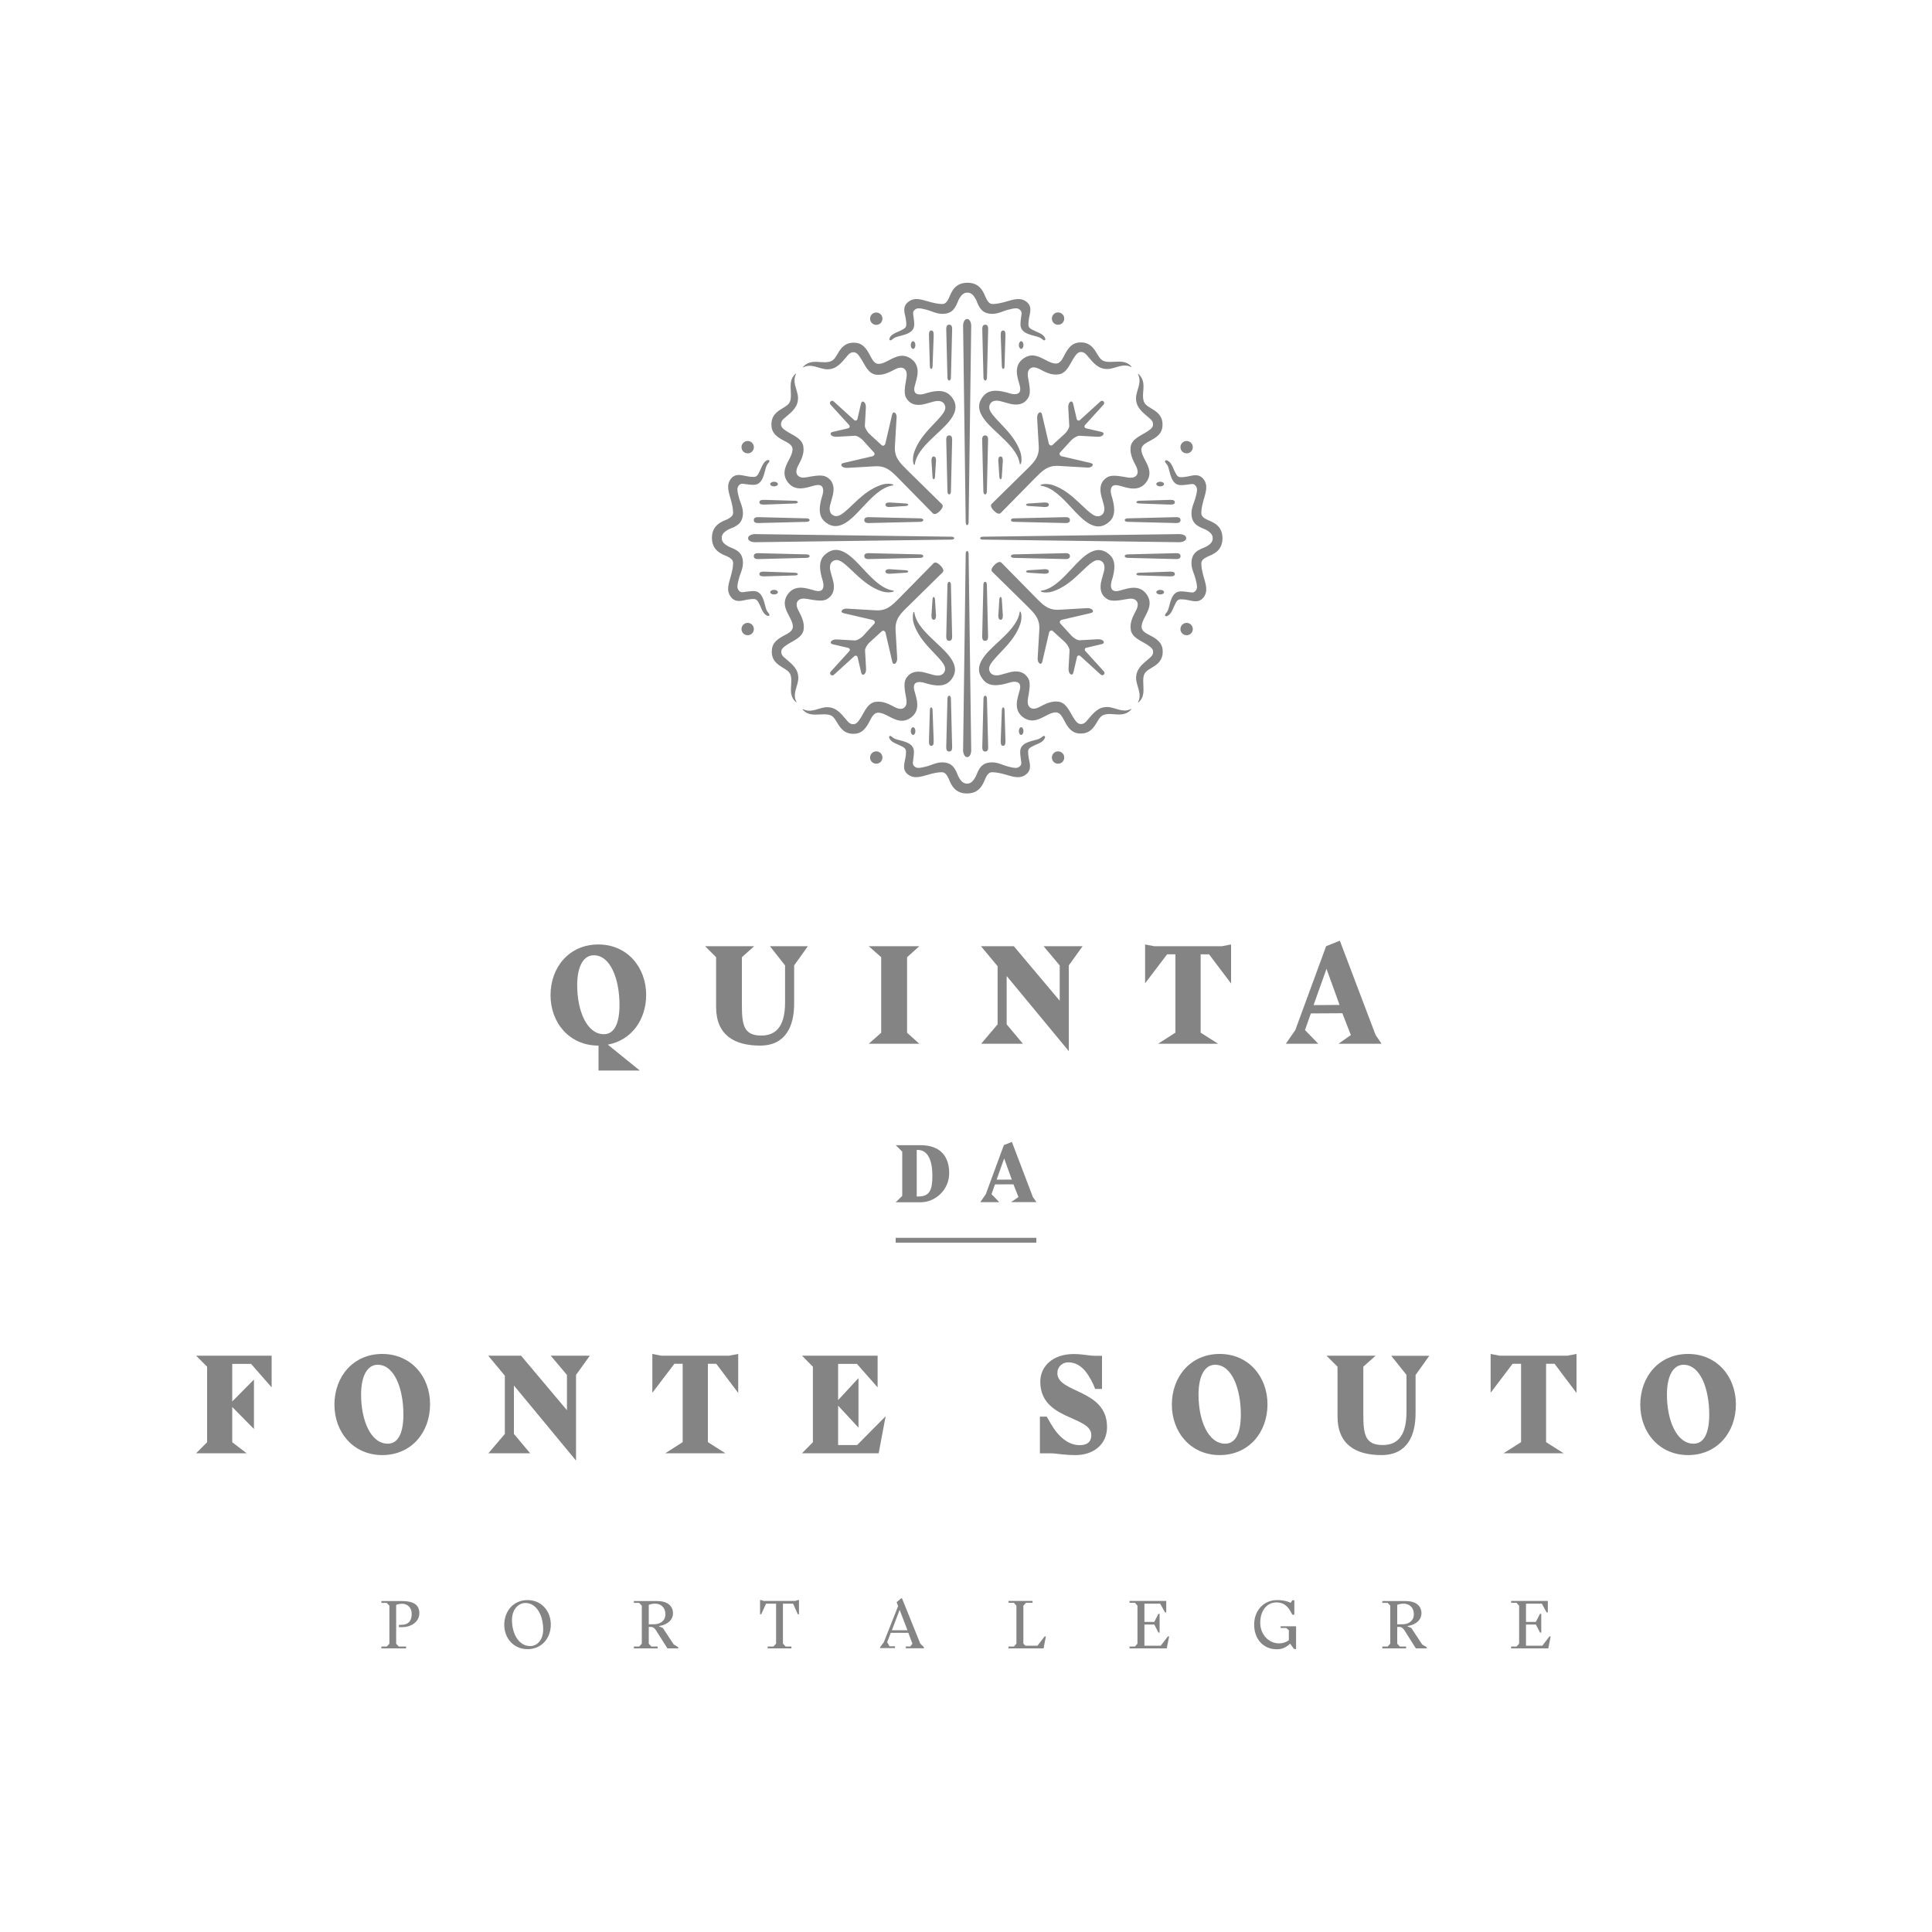 <?xml version="1.0" encoding="utf-8"?>
<!-- Generator: Adobe Illustrator 27.7.0, SVG Export Plug-In . SVG Version: 6.00 Build 0)  -->
<svg version="1.1" id="Camada_1" xmlns="http://www.w3.org/2000/svg" xmlns:xlink="http://www.w3.org/1999/xlink" x="0px" y="0px"
	 viewBox="0 0 200 200" style="enable-background:new 0 0 200 200;" xml:space="preserve">
<style type="text/css">
	.st0{fill:#848484;}
</style>
<g>
	<path class="st0" d="M93.75,32.91c0.03,0.2,0.07,0.42,0.07,0.68c0,0.32-0.17,0.43-0.67,0.67c-0.37,0.17-0.97,0.35-1.08,0.82
		c-0.02,0.09,0.02,0.15,0.12,0.15c0.12,0,0.22-0.18,0.51-0.31c0.57-0.23,1.94-0.29,1.94-1.32c0-0.32-0.04-0.58-0.07-0.8
		c-0.07-0.45-0.08-0.56,0.15-0.75c0.24-0.2,0.52-0.16,1.22,0.02c0.47,0.12,0.99,0.42,1.61,0.42c1.14,0,1.39-0.74,1.67-1.42
		c0.27-0.52,0.53-0.78,0.92-0.78c0.39,0,0.66,0.26,0.92,0.78c0.27,0.67,0.53,1.42,1.67,1.42c0.62,0,1.14-0.31,1.61-0.42
		c0.71-0.18,0.97-0.22,1.22-0.02c0.22,0.19,0.22,0.3,0.15,0.75c-0.03,0.22-0.07,0.48-0.07,0.8c0,1.03,1.38,1.09,1.94,1.32
		c0.28,0.12,0.4,0.31,0.51,0.31c0.09,0,0.14-0.06,0.12-0.15c-0.11-0.47-0.72-0.64-1.08-0.82c-0.5-0.23-0.67-0.34-0.67-0.67
		c0-0.26,0.03-0.49,0.07-0.68c0.07-0.47,0.36-1.14-0.23-1.64c-0.7-0.58-1.52-0.21-2.25-0.02c-0.42,0.11-0.84,0.22-1.3,0.22
		c-0.36,0-0.54-0.32-0.71-0.68c-0.23-0.53-0.57-1.52-1.89-1.52c-1.32,0-1.66,0.98-1.89,1.52c-0.17,0.36-0.35,0.68-0.71,0.68
		c-0.46,0-0.89-0.11-1.3-0.22c-0.72-0.18-1.54-0.57-2.25,0.02C93.38,31.77,93.66,32.43,93.75,32.91"/>
	<path class="st0" d="M106.5,78.5c-0.03-0.2-0.07-0.42-0.07-0.68c0-0.32,0.17-0.43,0.67-0.67c0.37-0.17,0.97-0.35,1.08-0.82
		c0.02-0.09-0.02-0.15-0.12-0.15c-0.12,0-0.22,0.18-0.51,0.31c-0.57,0.23-1.94,0.29-1.94,1.32c0,0.32,0.04,0.58,0.07,0.8
		c0.07,0.45,0.08,0.56-0.15,0.75c-0.24,0.2-0.52,0.16-1.22-0.02c-0.47-0.12-0.99-0.42-1.61-0.42c-1.14,0-1.39,0.74-1.67,1.42
		c-0.27,0.52-0.53,0.78-0.92,0.78s-0.66-0.26-0.92-0.78c-0.27-0.67-0.53-1.42-1.67-1.42c-0.62,0-1.14,0.31-1.61,0.42
		c-0.71,0.18-0.97,0.22-1.22,0.02c-0.22-0.19-0.22-0.3-0.15-0.75c0.03-0.22,0.07-0.48,0.07-0.8c0-1.03-1.37-1.09-1.94-1.32
		c-0.29-0.12-0.4-0.31-0.51-0.31c-0.09,0-0.14,0.07-0.12,0.15c0.11,0.47,0.72,0.64,1.08,0.82c0.5,0.23,0.67,0.34,0.67,0.67
		c0,0.27-0.03,0.49-0.07,0.68c-0.07,0.47-0.36,1.14,0.23,1.64c0.7,0.58,1.52,0.21,2.25,0.02c0.42-0.11,0.84-0.22,1.3-0.22
		c0.36,0,0.54,0.32,0.71,0.68c0.23,0.53,0.57,1.52,1.89,1.52s1.66-0.98,1.89-1.52c0.17-0.36,0.35-0.68,0.71-0.68
		c0.46,0,0.89,0.11,1.3,0.22c0.72,0.18,1.54,0.57,2.25-0.02C106.85,79.64,106.57,78.97,106.5,78.5"/>
	<path class="st0" d="M77.33,62.08c0.2-0.03,0.42-0.07,0.68-0.07c0.32,0,0.43,0.17,0.67,0.67c0.17,0.37,0.35,0.97,0.82,1.08
		c0.09,0.02,0.15-0.02,0.15-0.12c0-0.12-0.18-0.22-0.31-0.51c-0.23-0.57-0.29-1.94-1.32-1.94c-0.32,0-0.58,0.04-0.8,0.07
		c-0.45,0.07-0.57,0.08-0.75-0.15c-0.2-0.24-0.16-0.52,0.02-1.22c0.12-0.47,0.42-0.99,0.42-1.61c0-1.14-0.74-1.39-1.42-1.67
		c-0.52-0.27-0.78-0.53-0.78-0.92s0.26-0.66,0.78-0.92c0.67-0.27,1.42-0.53,1.42-1.67c0-0.62-0.31-1.14-0.42-1.61
		c-0.18-0.71-0.22-0.97-0.02-1.22c0.19-0.22,0.3-0.22,0.75-0.15c0.22,0.03,0.48,0.07,0.8,0.07c1.03,0,1.09-1.38,1.32-1.94
		c0.12-0.29,0.31-0.4,0.31-0.51c0-0.09-0.06-0.14-0.15-0.12c-0.47,0.11-0.64,0.72-0.82,1.08c-0.23,0.5-0.34,0.67-0.67,0.67
		c-0.27,0-0.49-0.03-0.68-0.07c-0.47-0.07-1.14-0.36-1.64,0.23c-0.58,0.7-0.21,1.52-0.02,2.25c0.11,0.42,0.22,0.84,0.22,1.3
		c0,0.36-0.32,0.53-0.67,0.71c-0.53,0.22-1.52,0.57-1.52,1.89c0,1.32,0.98,1.66,1.52,1.89c0.36,0.17,0.67,0.35,0.67,0.71
		c0,0.46-0.11,0.89-0.22,1.3c-0.18,0.72-0.57,1.54,0.02,2.25C76.19,62.44,76.84,62.16,77.33,62.08"/>
	<path class="st0" d="M122.92,49.33c-0.2,0.03-0.42,0.07-0.68,0.07c-0.32,0-0.43-0.17-0.67-0.67c-0.17-0.37-0.35-0.97-0.82-1.08
		c-0.09-0.02-0.15,0.02-0.15,0.12c0,0.12,0.18,0.22,0.31,0.51c0.23,0.57,0.29,1.94,1.32,1.94c0.32,0,0.58-0.04,0.8-0.07
		c0.45-0.07,0.56-0.08,0.75,0.15c0.2,0.24,0.16,0.52-0.02,1.22c-0.12,0.47-0.42,0.99-0.42,1.61c0,1.14,0.74,1.39,1.42,1.67
		c0.52,0.27,0.78,0.53,0.78,0.92s-0.26,0.66-0.78,0.92c-0.67,0.27-1.42,0.53-1.42,1.67c0,0.62,0.31,1.14,0.42,1.61
		c0.18,0.71,0.22,0.97,0.02,1.22c-0.19,0.22-0.3,0.22-0.75,0.15c-0.22-0.03-0.47-0.07-0.8-0.07c-1.03,0-1.09,1.38-1.32,1.94
		c-0.12,0.28-0.31,0.4-0.31,0.51c0,0.1,0.06,0.14,0.15,0.12c0.47-0.11,0.64-0.72,0.82-1.08c0.23-0.5,0.34-0.67,0.67-0.67
		c0.27,0,0.49,0.03,0.68,0.07c0.47,0.07,1.14,0.36,1.64-0.23c0.58-0.7,0.21-1.52,0.02-2.25c-0.11-0.42-0.22-0.84-0.22-1.31
		c0-0.36,0.32-0.53,0.67-0.71c0.54-0.23,1.52-0.57,1.52-1.89c0-1.32-0.98-1.66-1.52-1.89c-0.36-0.17-0.67-0.35-0.67-0.71
		c0-0.46,0.11-0.89,0.22-1.3c0.18-0.72,0.57-1.54-0.02-2.25C124.06,48.97,123.39,49.25,122.92,49.33"/>
	<path class="st0" d="M90.71,33.63c0.36,0,0.64-0.29,0.64-0.64c0-0.36-0.29-0.64-0.64-0.64c-0.36,0-0.64,0.29-0.64,0.64
		C90.07,33.34,90.35,33.63,90.71,33.63"/>
	<path class="st0" d="M109.53,77.78c-0.36,0-0.64,0.29-0.64,0.64c0,0.36,0.29,0.64,0.64,0.64c0.36,0,0.64-0.29,0.64-0.64
		C110.18,78.07,109.88,77.78,109.53,77.78"/>
	<path class="st0" d="M109.53,32.34c-0.36,0-0.64,0.29-0.64,0.64c0,0.36,0.29,0.64,0.64,0.64c0.36,0,0.64-0.29,0.64-0.64
		C110.18,32.63,109.88,32.34,109.53,32.34"/>
	<path class="st0" d="M90.71,77.78c-0.36,0-0.64,0.29-0.64,0.64c0,0.36,0.29,0.64,0.64,0.64c0.36,0,0.64-0.29,0.64-0.64
		C91.35,78.07,91.07,77.78,90.71,77.78"/>
	<path class="st0" d="M122.84,45.65c-0.36,0-0.64,0.29-0.64,0.64c0,0.36,0.29,0.64,0.64,0.64c0.36,0,0.64-0.29,0.64-0.64
		C123.48,45.94,123.19,45.65,122.84,45.65"/>
	<path class="st0" d="M77.4,45.65c-0.36,0-0.64,0.29-0.64,0.64c0,0.36,0.29,0.64,0.64,0.64c0.36,0,0.64-0.29,0.64-0.64
		C78.04,45.94,77.76,45.65,77.4,45.65"/>
	<path class="st0" d="M77.4,65.76c0.36,0,0.64-0.29,0.64-0.64c0-0.36-0.29-0.64-0.64-0.64c-0.36,0-0.64,0.29-0.64,0.64
		C76.76,65.47,77.04,65.76,77.4,65.76"/>
	<path class="st0" d="M122.84,65.76c0.36,0,0.64-0.29,0.64-0.64c0-0.36-0.29-0.64-0.64-0.64c-0.36,0-0.64,0.29-0.64,0.64
		C122.19,65.47,122.48,65.76,122.84,65.76"/>
	<path class="st0" d="M82.31,52.12c0.11,0,0.28-0.04,0.28-0.14c0-0.11-0.17-0.14-0.28-0.14l-3.02-0.09c-0.22,0-0.68-0.06-0.68,0.24
		s0.46,0.24,0.68,0.24L82.31,52.12z"/>
	<path class="st0" d="M93.74,52.38c0.11-0.01,0.28-0.03,0.28-0.13s-0.17-0.12-0.28-0.13l-1.4-0.09c-0.22-0.02-0.68-0.06-0.68,0.22
		c0,0.28,0.46,0.25,0.68,0.22L93.74,52.38z"/>
	<path class="st0" d="M83.53,53.66c0.11,0.01,0.28,0.05,0.28,0.18c0,0.13-0.17,0.17-0.28,0.18l-4.82,0.12
		c-0.22,0-0.68,0.07-0.68-0.3s0.45-0.3,0.68-0.3L83.53,53.66z"/>
	<path class="st0" d="M95.3,54.02c0.11-0.01,0.28-0.05,0.28-0.18s-0.17-0.17-0.28-0.18l-5.15-0.12c-0.22,0-0.68-0.07-0.68,0.3
		s0.45,0.3,0.68,0.3L95.3,54.02z"/>
	<path class="st0" d="M79.73,50.11c0-0.13,0.18-0.24,0.4-0.24c0.22,0,0.4,0.11,0.4,0.24c0,0.13-0.18,0.24-0.4,0.24
		C79.92,50.35,79.73,50.25,79.73,50.11"/>
	<path class="st0" d="M96.54,37.91c-0.01,0.11-0.04,0.28-0.14,0.28c-0.11,0-0.14-0.17-0.14-0.28l-0.09-3.02
		c0-0.22-0.06-0.68,0.24-0.68c0.3,0,0.24,0.45,0.24,0.68L96.54,37.91z"/>
	<path class="st0" d="M96.79,49.33c-0.01,0.11-0.03,0.28-0.13,0.28c-0.1,0-0.12-0.17-0.13-0.28l-0.09-1.4
		c-0.02-0.22-0.06-0.68,0.22-0.68c0.27,0,0.25,0.46,0.22,0.68L96.79,49.33z"/>
	<path class="st0" d="M98.08,39.11c0.01,0.11,0.05,0.28,0.18,0.28s0.17-0.17,0.18-0.28l0.12-4.82c0-0.22,0.07-0.68-0.3-0.68
		s-0.3,0.45-0.3,0.68L98.08,39.11z"/>
	<path class="st0" d="M98.44,50.9c-0.01,0.11-0.05,0.28-0.18,0.28c-0.13,0-0.17-0.17-0.18-0.28l-0.12-5.15
		c0-0.22-0.07-0.68,0.3-0.68s0.3,0.45,0.3,0.68L98.44,50.9z"/>
	<path class="st0" d="M94.52,35.32c-0.13,0-0.24,0.18-0.24,0.4c0,0.22,0.11,0.4,0.24,0.4s0.24-0.18,0.24-0.4
		C94.76,35.5,94.65,35.32,94.52,35.32"/>
	<path class="st0" d="M98.5,55.86c0.11-0.01,0.28-0.04,0.28-0.15c0-0.11-0.17-0.15-0.28-0.15l-20.38-0.27
		c-0.22,0-0.68,0.12-0.68,0.42c0,0.31,0.45,0.42,0.68,0.42L98.5,55.86z"/>
	<path class="st0" d="M99.97,54.08c0.01,0.11,0.04,0.28,0.15,0.28c0.11,0,0.15-0.17,0.15-0.28l0.27-20.38
		c0-0.22-0.12-0.68-0.42-0.68c-0.31,0-0.42,0.45-0.42,0.68L99.97,54.08z"/>
	<path class="st0" d="M92.56,42.7c-0.07-0.02-0.16,0.02-0.21,0.22l-0.7,3.01c-0.05,0.17-0.23,0.29-0.39,0.15L90,44.92
		c-0.18-0.16-0.47-0.6-0.47-0.84l0.1-1.77c0.06-0.69-0.29-0.74-0.29-0.74c-0.07-0.02-0.16,0.02-0.21,0.22l-0.37,1.58
		c-0.03,0.16-0.22,0.22-0.34,0.11l-2.11-1.92c-0.07-0.06-0.21-0.12-0.33,0c-0.12,0.12-0.06,0.27,0,0.33l1.92,2.11
		c0.11,0.12,0.05,0.31-0.11,0.34l-1.59,0.37c-0.19,0.05-0.22,0.13-0.22,0.21c0,0,0.05,0.35,0.74,0.29l1.77-0.1
		c0.24-0.02,0.67,0.28,0.84,0.47l1.14,1.26c0.15,0.16,0.02,0.34-0.15,0.39l-3.01,0.7c-0.19,0.05-0.22,0.13-0.22,0.21
		c0,0,0.05,0.35,0.74,0.29l2.76-0.16c1.15-0.07,1.71,0.52,2.47,1.3l3.51,3.57c0.13,0.13,0.37,0.11,0.71-0.23l0,0l0,0
		c0.34-0.34,0.37-0.58,0.23-0.71l-3.57-3.51c-0.77-0.77-1.37-1.32-1.3-2.47l0.16-2.76C92.91,42.75,92.56,42.7,92.56,42.7"/>
	<path class="st0" d="M91.24,50.19c-1.06,0.35-1.9,1.03-2.73,1.82c-1.14,1.08-1.71,1.69-2.32,1.3c-0.21-0.13-0.4-0.43-0.25-1.05
		c0.06-0.22,0.23-0.83,0.23-0.83c0.28-0.96,0.02-1.49-0.23-1.76c-0.52-0.53-0.94-0.54-2.41-0.27c-0.36,0.07-0.75,0.07-0.97-0.21
		c-0.19-0.23-0.14-0.59,0.06-0.98c0.28-0.54,0.67-1.2,0.54-2.01c-0.12-0.77-1.01-1.12-1.52-1.43c-0.39-0.24-0.77-0.47-0.79-0.8
		c-0.02-0.39,0.22-0.57,0.48-0.79c0.69-0.58,1.3-1.07,1.28-2.02c-0.02-0.77-0.64-1.57-0.21-2.43c0.02-0.03,0-0.08-0.05-0.03
		c-0.17,0.15-0.35,0.38-0.42,0.64c-0.12,0.41-0.08,0.77-0.07,1.13c0.02,0.33,0.03,0.64-0.03,0.93c-0.09,0.42-0.37,0.59-0.81,0.86
		c-0.54,0.32-1.27,0.76-1.15,1.92c0.1,0.92,1.02,1.29,1.57,1.59c0.62,0.34,0.79,0.67,0.38,1.53c-0.32,0.69-0.97,1.53-0.35,2.5
		c0.79,1.22,2.11,0.64,2.81,0.47c0,0,0.59-0.2,0.82,0.1c0.24,0.32,0.03,0.93,0.03,0.93c-0.55,1.75-0.17,2.38,0.37,2.8
		c1.37,1.04,2.66-0.37,3.79-1.59c0.92-0.98,1.95-2.1,3.15-2.26c0.03,0,0.06-0.05,0-0.09C92.34,50.08,91.77,50.01,91.24,50.19"/>
	<path class="st0" d="M95.74,40.75c0,0-0.62,0.21-0.93-0.03c-0.31-0.23-0.1-0.82-0.1-0.82c0.17-0.7,0.74-2.02-0.47-2.81
		c-0.97-0.62-1.81,0.02-2.5,0.35c-0.87,0.42-1.19,0.24-1.53-0.38c-0.31-0.55-0.67-1.47-1.59-1.57c-1.16-0.13-1.6,0.61-1.92,1.15
		c-0.26,0.44-0.44,0.72-0.86,0.81c-0.29,0.07-0.6,0.05-0.93,0.03c-0.37-0.02-0.72-0.07-1.13,0.07c-0.26,0.08-0.49,0.26-0.64,0.42
		c-0.04,0.05,0.01,0.07,0.03,0.05c0.86-0.43,1.67,0.19,2.43,0.21c0.95,0.02,1.43-0.59,2.02-1.28c0.22-0.26,0.4-0.51,0.79-0.48
		c0.33,0.02,0.56,0.4,0.8,0.79c0.32,0.51,0.66,1.39,1.43,1.52c0.8,0.12,1.46-0.27,2-0.54c0.39-0.21,0.75-0.25,0.98-0.06
		c0.28,0.22,0.27,0.62,0.21,0.97c-0.27,1.47-0.26,1.9,0.27,2.41c0.26,0.25,0.79,0.52,1.76,0.23c0,0,0.61-0.17,0.83-0.23
		c0.61-0.15,0.92,0.04,1.05,0.25c0.39,0.61-0.22,1.17-1.3,2.32c-0.79,0.83-1.47,1.67-1.82,2.73c-0.17,0.52-0.11,1.09-0.02,1.22
		c0.05,0.07,0.09,0.03,0.1,0c0.16-1.2,1.27-2.23,2.26-3.15c1.22-1.13,2.64-2.43,1.59-3.79C98.12,40.59,97.49,40.19,95.74,40.75"/>
	<path class="st0" d="M103.71,37.91c0.01,0.11,0.04,0.28,0.14,0.28c0.11,0,0.14-0.17,0.14-0.28l0.09-3.02
		c0-0.22,0.06-0.68-0.24-0.68c-0.3,0-0.24,0.45-0.24,0.68L103.71,37.91z"/>
	<path class="st0" d="M103.45,49.33c0.01,0.11,0.03,0.28,0.13,0.28c0.1,0,0.12-0.17,0.13-0.28l0.09-1.4
		c0.02-0.22,0.06-0.68-0.22-0.68s-0.25,0.46-0.22,0.68L103.45,49.33z"/>
	<path class="st0" d="M102.17,39.11c-0.01,0.11-0.05,0.28-0.18,0.28s-0.17-0.17-0.18-0.28l-0.12-4.82c0-0.22-0.07-0.68,0.3-0.68
		s0.3,0.45,0.3,0.68L102.17,39.11z"/>
	<path class="st0" d="M101.8,50.9c0.01,0.11,0.05,0.28,0.18,0.28c0.13,0,0.17-0.17,0.18-0.28l0.12-5.15c0-0.22,0.07-0.68-0.3-0.68
		s-0.3,0.45-0.3,0.68L101.8,50.9z"/>
	<path class="st0" d="M105.71,35.32c0.13,0,0.24,0.18,0.24,0.4c0,0.22-0.11,0.4-0.24,0.4c-0.13,0-0.24-0.18-0.24-0.4
		C105.47,35.5,105.58,35.32,105.71,35.32"/>
	<path class="st0" d="M117.92,52.12c-0.11-0.01-0.28-0.04-0.28-0.14s0.17-0.14,0.28-0.14l3.02-0.09c0.22,0,0.68-0.06,0.68,0.24
		s-0.45,0.24-0.68,0.24L117.92,52.12z"/>
	<path class="st0" d="M106.5,52.38c-0.11-0.01-0.28-0.03-0.28-0.13s0.17-0.12,0.28-0.13l1.4-0.09c0.22-0.02,0.68-0.06,0.68,0.22
		c0,0.28-0.46,0.25-0.68,0.22L106.5,52.38z"/>
	<path class="st0" d="M116.71,53.66c-0.11,0.01-0.28,0.05-0.28,0.18c0,0.13,0.17,0.17,0.28,0.18l4.82,0.12
		c0.22,0,0.68,0.07,0.68-0.3s-0.45-0.3-0.68-0.3L116.71,53.66z"/>
	<path class="st0" d="M104.93,54.02c-0.11-0.01-0.28-0.05-0.28-0.18s0.17-0.17,0.28-0.18l5.15-0.12c0.22,0,0.68-0.07,0.68,0.3
		s-0.45,0.3-0.68,0.3L104.93,54.02z"/>
	<path class="st0" d="M120.5,50.11c0-0.13-0.17-0.24-0.4-0.24c-0.22,0-0.4,0.11-0.4,0.24c0,0.13,0.18,0.24,0.4,0.24
		C120.32,50.35,120.5,50.25,120.5,50.11"/>
	<path class="st0" d="M113.12,48.14c0.02-0.07-0.02-0.16-0.22-0.21l-3.01-0.7c-0.17-0.05-0.29-0.23-0.15-0.39l1.15-1.26
		c0.16-0.18,0.6-0.47,0.84-0.47l1.77,0.1c0.69,0.06,0.74-0.29,0.74-0.29c0.02-0.07-0.02-0.16-0.22-0.21l-1.59-0.37
		c-0.16-0.03-0.22-0.22-0.11-0.34l1.92-2.11c0.06-0.07,0.12-0.21,0-0.33c-0.12-0.12-0.27-0.06-0.33,0l-2.11,1.92
		c-0.12,0.11-0.31,0.05-0.34-0.11l-0.37-1.59c-0.05-0.19-0.13-0.22-0.21-0.22c0,0-0.35,0.05-0.29,0.74l0.1,1.77
		c0.02,0.24-0.28,0.67-0.47,0.84l-1.26,1.15c-0.16,0.14-0.34,0.02-0.39-0.15l-0.7-3.01c-0.05-0.19-0.13-0.22-0.21-0.22
		c0,0-0.35,0.05-0.29,0.74l0.16,2.76c0.07,1.15-0.52,1.71-1.3,2.47l-3.57,3.51c-0.13,0.13-0.11,0.37,0.23,0.71l0,0l0,0
		c0.34,0.34,0.58,0.37,0.71,0.23l3.51-3.57c0.77-0.77,1.32-1.37,2.47-1.3l2.76,0.16C113.07,48.49,113.12,48.14,113.12,48.14"/>
	<path class="st0" d="M105.64,46.83c-0.35-1.06-1.03-1.9-1.82-2.73c-1.08-1.14-1.68-1.71-1.3-2.32c0.13-0.21,0.44-0.4,1.05-0.25
		c0.22,0.06,0.83,0.23,0.83,0.23c0.96,0.28,1.49,0.02,1.76-0.23c0.53-0.52,0.55-0.94,0.27-2.41c-0.07-0.36-0.07-0.75,0.21-0.97
		c0.23-0.19,0.59-0.14,0.98,0.06c0.54,0.28,1.2,0.67,2,0.54c0.77-0.12,1.12-1.01,1.43-1.52c0.24-0.39,0.47-0.77,0.8-0.79
		c0.39-0.02,0.57,0.22,0.79,0.48c0.58,0.69,1.07,1.3,2.02,1.28c0.77-0.02,1.57-0.64,2.43-0.21c0.03,0.02,0.08,0,0.03-0.05
		c-0.15-0.17-0.38-0.35-0.64-0.42c-0.41-0.12-0.77-0.08-1.13-0.07c-0.33,0.02-0.64,0.03-0.93-0.03c-0.42-0.09-0.59-0.37-0.86-0.81
		c-0.32-0.54-0.76-1.27-1.92-1.15c-0.92,0.1-1.29,1.02-1.59,1.57c-0.34,0.62-0.67,0.79-1.53,0.38c-0.69-0.32-1.53-0.98-2.5-0.35
		c-1.22,0.79-0.64,2.12-0.47,2.81c0,0,0.2,0.59-0.1,0.82c-0.32,0.24-0.93,0.03-0.93,0.03c-1.75-0.55-2.38-0.17-2.8,0.37
		c-1.04,1.37,0.37,2.66,1.59,3.79c0.98,0.92,2.1,1.95,2.26,3.15c0,0.03,0.05,0.07,0.09,0C105.75,47.92,105.8,47.36,105.64,46.83"/>
	<path class="st0" d="M115.07,51.32c0,0-0.21-0.62,0.03-0.93c0.23-0.31,0.82-0.1,0.82-0.1c0.7,0.17,2.02,0.74,2.81-0.47
		c0.62-0.97-0.02-1.81-0.35-2.5c-0.42-0.87-0.23-1.19,0.38-1.53c0.55-0.31,1.47-0.67,1.57-1.59c0.13-1.16-0.61-1.59-1.15-1.92
		c-0.44-0.27-0.72-0.44-0.81-0.86c-0.07-0.29-0.05-0.6-0.02-0.93c0.02-0.37,0.07-0.72-0.07-1.13c-0.08-0.26-0.26-0.49-0.42-0.64
		c-0.05-0.04-0.07,0.01-0.05,0.03c0.43,0.86-0.19,1.67-0.21,2.43c-0.02,0.95,0.59,1.43,1.28,2.02c0.26,0.22,0.51,0.4,0.48,0.79
		c-0.02,0.33-0.4,0.56-0.79,0.8c-0.51,0.32-1.39,0.66-1.52,1.43c-0.12,0.8,0.27,1.47,0.54,2.01c0.2,0.39,0.25,0.75,0.06,0.98
		c-0.22,0.28-0.62,0.27-0.97,0.21c-1.47-0.27-1.9-0.26-2.41,0.27c-0.25,0.27-0.52,0.79-0.23,1.76c0,0,0.17,0.61,0.23,0.83
		c0.15,0.61-0.04,0.92-0.25,1.05c-0.61,0.39-1.17-0.22-2.32-1.3c-0.83-0.78-1.67-1.47-2.73-1.82c-0.52-0.17-1.09-0.11-1.22-0.02
		c-0.07,0.05-0.03,0.09,0,0.09c1.2,0.16,2.23,1.27,3.15,2.26c1.13,1.22,2.43,2.64,3.79,1.59C115.24,53.71,115.62,53.08,115.07,51.32
		"/>
	<path class="st0" d="M96.54,73.51c-0.01-0.11-0.04-0.28-0.14-0.28c-0.11,0-0.14,0.17-0.14,0.28l-0.09,3.02
		c0,0.22-0.06,0.68,0.24,0.68c0.3,0,0.24-0.45,0.24-0.68L96.54,73.51z"/>
	<path class="st0" d="M96.79,62.08c-0.01-0.11-0.03-0.28-0.13-0.28c-0.1,0-0.12,0.17-0.13,0.28l-0.09,1.4
		c-0.02,0.22-0.06,0.68,0.22,0.68c0.27,0,0.25-0.46,0.22-0.68L96.79,62.08z"/>
	<path class="st0" d="M98.08,72.3c0.01-0.11,0.05-0.28,0.18-0.28s0.17,0.17,0.18,0.28l0.12,4.82c0,0.22,0.07,0.68-0.3,0.68
		s-0.3-0.45-0.3-0.68L98.08,72.3z"/>
	<path class="st0" d="M98.44,60.51c-0.01-0.11-0.05-0.28-0.18-0.28c-0.13,0-0.17,0.17-0.18,0.28l-0.12,5.15
		c0,0.22-0.07,0.68,0.3,0.68s0.3-0.45,0.3-0.68L98.44,60.51z"/>
	<path class="st0" d="M94.52,76.08c-0.13,0-0.24-0.18-0.24-0.4c0-0.22,0.11-0.4,0.24-0.4s0.24,0.18,0.24,0.4
		C94.76,75.91,94.65,76.08,94.52,76.08"/>
	<path class="st0" d="M82.31,59.29c0.11,0.01,0.28,0.04,0.28,0.14c0,0.11-0.17,0.14-0.28,0.14l-3.02,0.09
		c-0.22,0-0.68,0.06-0.68-0.24s0.46-0.24,0.68-0.24L82.31,59.29z"/>
	<path class="st0" d="M93.74,59.03c0.11,0.01,0.28,0.03,0.28,0.13s-0.17,0.12-0.28,0.13l-1.4,0.09c-0.22,0.02-0.68,0.06-0.68-0.22
		c0-0.28,0.46-0.25,0.68-0.22L93.74,59.03z"/>
	<path class="st0" d="M83.53,57.75c0.11-0.01,0.28-0.05,0.28-0.18s-0.17-0.17-0.28-0.18l-4.82-0.12c-0.22,0-0.68-0.07-0.68,0.3
		s0.45,0.3,0.68,0.3L83.53,57.75z"/>
	<path class="st0" d="M95.3,57.39c0.11,0.01,0.28,0.05,0.28,0.18s-0.17,0.17-0.28,0.18l-5.15,0.12c-0.22,0-0.68,0.07-0.68-0.3
		s0.45-0.3,0.68-0.3L95.3,57.39z"/>
	<path class="st0" d="M79.73,61.3c0,0.13,0.18,0.24,0.4,0.24c0.22,0,0.4-0.11,0.4-0.24c0-0.13-0.18-0.24-0.4-0.24
		C79.92,61.06,79.73,61.17,79.73,61.3"/>
	<path class="st0" d="M87.12,63.27c-0.02,0.07,0.02,0.16,0.22,0.21l3.01,0.7c0.17,0.05,0.29,0.23,0.15,0.39l-1.15,1.26
		c-0.16,0.18-0.6,0.47-0.84,0.47l-1.77-0.1c-0.69-0.06-0.74,0.29-0.74,0.29c-0.02,0.07,0.02,0.16,0.22,0.21l1.59,0.37
		c0.16,0.03,0.22,0.22,0.11,0.34l-1.92,2.11c-0.06,0.07-0.12,0.21,0,0.33c0.12,0.12,0.27,0.06,0.33,0l2.11-1.92
		c0.12-0.11,0.31-0.05,0.34,0.11l0.37,1.59c0.05,0.19,0.13,0.22,0.21,0.22c0,0,0.35-0.05,0.29-0.74l-0.1-1.77
		c-0.02-0.24,0.28-0.67,0.47-0.84l1.26-1.15c0.16-0.14,0.34-0.02,0.39,0.15l0.7,3.01c0.05,0.19,0.13,0.22,0.21,0.22
		c0,0,0.35-0.05,0.29-0.74l-0.16-2.76c-0.07-1.15,0.52-1.71,1.3-2.47l3.57-3.51c0.13-0.13,0.11-0.37-0.23-0.71l0,0
		c-0.34-0.34-0.58-0.37-0.71-0.23l-3.51,3.57c-0.77,0.77-1.32,1.37-2.47,1.3l-2.76-0.16C87.17,62.92,87.12,63.27,87.12,63.27"/>
	<path class="st0" d="M94.6,64.58c0.35,1.06,1.03,1.9,1.82,2.73c1.08,1.14,1.69,1.71,1.3,2.32c-0.13,0.21-0.43,0.4-1.05,0.25
		c-0.22-0.06-0.83-0.23-0.83-0.23c-0.96-0.28-1.49-0.02-1.76,0.23c-0.53,0.52-0.55,0.94-0.27,2.41c0.07,0.36,0.07,0.75-0.21,0.97
		c-0.24,0.19-0.59,0.14-0.98-0.06c-0.54-0.28-1.2-0.67-2.01-0.54c-0.77,0.12-1.12,1.01-1.43,1.52c-0.24,0.39-0.47,0.77-0.8,0.79
		c-0.39,0.02-0.57-0.22-0.79-0.48c-0.58-0.69-1.07-1.3-2.02-1.28c-0.77,0.02-1.57,0.64-2.43,0.21c-0.03-0.02-0.08,0-0.04,0.05
		c0.15,0.17,0.39,0.35,0.64,0.42c0.41,0.12,0.77,0.08,1.13,0.07c0.33-0.02,0.64-0.03,0.93,0.03c0.42,0.09,0.59,0.37,0.86,0.81
		c0.32,0.54,0.76,1.27,1.92,1.15c0.92-0.1,1.29-1.02,1.59-1.57c0.34-0.62,0.67-0.79,1.53-0.38c0.69,0.32,1.53,0.98,2.5,0.35
		c1.22-0.79,0.64-2.12,0.47-2.81c0,0-0.2-0.59,0.1-0.82c0.32-0.24,0.93-0.03,0.93-0.03c1.75,0.55,2.38,0.17,2.8-0.37
		c1.04-1.37-0.37-2.66-1.59-3.79c-0.98-0.92-2.1-1.95-2.26-3.15c0-0.03-0.05-0.07-0.09,0C94.5,63.49,94.43,64.05,94.6,64.58"/>
	<path class="st0" d="M85.16,60.09c0,0,0.21,0.62-0.03,0.93c-0.23,0.31-0.82,0.1-0.82,0.1c-0.7-0.17-2.02-0.74-2.81,0.47
		c-0.62,0.97,0.02,1.81,0.35,2.5c0.42,0.87,0.23,1.19-0.37,1.53c-0.55,0.31-1.47,0.67-1.57,1.59c-0.13,1.16,0.61,1.59,1.15,1.92
		c0.44,0.27,0.72,0.44,0.81,0.86c0.07,0.29,0.05,0.6,0.03,0.93c-0.02,0.37-0.07,0.72,0.07,1.13c0.07,0.26,0.26,0.49,0.42,0.64
		c0.05,0.04,0.07-0.01,0.05-0.03C82,71.8,82.62,71,82.64,70.23c0.02-0.95-0.59-1.43-1.28-2.02c-0.26-0.22-0.51-0.4-0.48-0.79
		c0.02-0.33,0.4-0.56,0.79-0.8c0.51-0.32,1.39-0.66,1.52-1.43c0.12-0.8-0.27-1.47-0.54-2c-0.21-0.39-0.25-0.75-0.06-0.98
		c0.22-0.28,0.62-0.27,0.97-0.21c1.47,0.27,1.9,0.26,2.41-0.27c0.25-0.27,0.52-0.79,0.23-1.76c0,0-0.17-0.61-0.23-0.83
		c-0.15-0.61,0.04-0.92,0.25-1.05c0.61-0.39,1.17,0.22,2.32,1.3c0.83,0.78,1.67,1.47,2.73,1.82c0.52,0.17,1.1,0.11,1.22,0.02
		c0.07-0.05,0.03-0.09,0-0.09c-1.2-0.16-2.23-1.27-3.15-2.26c-1.13-1.22-2.43-2.64-3.79-1.59C85,57.71,84.61,58.34,85.16,60.09"/>
	<path class="st0" d="M117.92,59.29c-0.11,0-0.28,0.04-0.28,0.14c0,0.11,0.17,0.14,0.28,0.14l3.02,0.09c0.22,0,0.68,0.06,0.68-0.24
		s-0.45-0.24-0.68-0.24L117.92,59.29z"/>
	<path class="st0" d="M106.5,59.03c-0.11,0.01-0.28,0.03-0.28,0.13s0.17,0.12,0.28,0.13l1.4,0.09c0.22,0.02,0.68,0.06,0.68-0.22
		c0-0.28-0.46-0.25-0.68-0.22L106.5,59.03z"/>
	<path class="st0" d="M116.71,57.75c-0.11-0.01-0.28-0.05-0.28-0.18s0.17-0.17,0.28-0.18l4.82-0.12c0.22,0,0.68-0.07,0.68,0.3
		s-0.45,0.3-0.68,0.3L116.71,57.75z"/>
	<path class="st0" d="M104.93,57.39c-0.11,0.01-0.28,0.05-0.28,0.18s0.17,0.17,0.28,0.18l5.15,0.12c0.22,0,0.68,0.07,0.68-0.3
		s-0.45-0.3-0.68-0.3L104.93,57.39z"/>
	<path class="st0" d="M120.5,61.3c0,0.13-0.17,0.24-0.4,0.24c-0.22,0-0.4-0.11-0.4-0.24c0-0.13,0.18-0.24,0.4-0.24
		C120.32,61.06,120.5,61.16,120.5,61.3"/>
	<path class="st0" d="M103.71,73.51c0.01-0.11,0.04-0.28,0.14-0.28c0.11,0,0.14,0.17,0.14,0.28l0.09,3.02
		c0,0.22,0.06,0.68-0.24,0.68c-0.3,0-0.24-0.45-0.24-0.68L103.71,73.51z"/>
	<path class="st0" d="M103.45,62.08c0.01-0.11,0.03-0.28,0.13-0.28c0.1,0,0.12,0.17,0.13,0.28l0.09,1.4
		c0.02,0.22,0.06,0.68-0.22,0.68c-0.27,0-0.25-0.46-0.22-0.68L103.45,62.08z"/>
	<path class="st0" d="M102.17,72.3c-0.01-0.11-0.05-0.28-0.18-0.28s-0.17,0.17-0.18,0.28l-0.12,4.82c0,0.22-0.07,0.68,0.3,0.68
		s0.3-0.45,0.3-0.68L102.17,72.3z"/>
	<path class="st0" d="M101.8,60.51c0.01-0.11,0.05-0.28,0.18-0.28c0.13,0,0.17,0.17,0.18,0.28l0.12,5.15c0,0.22,0.07,0.68-0.3,0.68
		s-0.3-0.45-0.3-0.68L101.8,60.51z"/>
	<path class="st0" d="M105.71,76.08c0.13,0,0.24-0.18,0.24-0.4c0-0.22-0.11-0.4-0.24-0.4c-0.13,0-0.24,0.18-0.24,0.4
		C105.47,75.91,105.58,76.08,105.71,76.08"/>
	<path class="st0" d="M101.74,55.56c-0.11,0.01-0.28,0.04-0.28,0.15c0,0.11,0.17,0.15,0.28,0.15l20.38,0.27
		c0.22,0,0.68-0.12,0.68-0.42c0-0.31-0.45-0.42-0.68-0.42L101.74,55.56z"/>
	<path class="st0" d="M100.27,57.32c-0.01-0.11-0.04-0.28-0.15-0.28c-0.11,0-0.15,0.17-0.15,0.28l-0.27,20.38
		c0,0.22,0.12,0.68,0.42,0.68c0.31,0,0.42-0.45,0.42-0.68L100.27,57.32z"/>
	<path class="st0" d="M107.69,68.71c0.07,0.02,0.16-0.02,0.21-0.22l0.7-3.01c0.05-0.17,0.23-0.29,0.39-0.15l1.26,1.15
		c0.18,0.16,0.47,0.6,0.47,0.84l-0.1,1.77c-0.06,0.69,0.29,0.74,0.29,0.74c0.07,0.02,0.16-0.02,0.21-0.22l0.37-1.59
		c0.03-0.16,0.22-0.22,0.34-0.11l2.11,1.92c0.07,0.06,0.21,0.12,0.33,0c0.12-0.12,0.06-0.27,0-0.33l-1.92-2.11
		c-0.11-0.12-0.05-0.31,0.11-0.34l1.59-0.37c0.19-0.05,0.22-0.13,0.22-0.21c0,0-0.05-0.35-0.74-0.29l-1.77,0.1
		c-0.24,0.02-0.67-0.28-0.84-0.47l-1.15-1.26c-0.14-0.16-0.02-0.34,0.15-0.39l3.01-0.7c0.19-0.05,0.22-0.13,0.22-0.21
		c0,0-0.05-0.35-0.74-0.29l-2.76,0.16c-1.15,0.07-1.71-0.52-2.47-1.3l-3.51-3.57c-0.13-0.13-0.37-0.11-0.72,0.23l0,0
		c-0.34,0.34-0.37,0.58-0.23,0.71l3.57,3.51c0.77,0.77,1.37,1.32,1.3,2.47l-0.16,2.76C107.34,68.66,107.69,68.71,107.69,68.71"/>
	<path class="st0" d="M108.99,61.22c1.06-0.35,1.9-1.03,2.73-1.82c1.14-1.08,1.71-1.69,2.31-1.3c0.21,0.13,0.4,0.43,0.25,1.05
		c-0.06,0.22-0.23,0.83-0.23,0.83c-0.28,0.96-0.02,1.49,0.23,1.76c0.52,0.53,0.94,0.54,2.41,0.27c0.36-0.07,0.75-0.07,0.97,0.21
		c0.19,0.23,0.14,0.59-0.06,0.98c-0.28,0.54-0.67,1.2-0.54,2c0.12,0.77,1.01,1.12,1.52,1.43c0.39,0.24,0.77,0.47,0.79,0.8
		c0.02,0.39-0.22,0.57-0.48,0.79c-0.69,0.58-1.3,1.07-1.28,2.02c0.02,0.77,0.64,1.57,0.21,2.43c-0.02,0.03,0,0.08,0.05,0.03
		c0.17-0.15,0.35-0.38,0.42-0.64c0.12-0.41,0.08-0.77,0.07-1.13c-0.02-0.33-0.03-0.64,0.03-0.93c0.09-0.42,0.37-0.59,0.81-0.86
		c0.54-0.32,1.27-0.76,1.15-1.92c-0.1-0.92-1.02-1.29-1.57-1.59c-0.62-0.34-0.79-0.67-0.38-1.53c0.32-0.69,0.97-1.53,0.35-2.5
		c-0.79-1.22-2.12-0.64-2.81-0.47c0,0-0.59,0.2-0.82-0.1c-0.24-0.32-0.03-0.93-0.03-0.93c0.55-1.75,0.17-2.38-0.37-2.8
		c-1.36-1.04-2.66,0.37-3.79,1.59c-0.92,0.98-1.95,2.1-3.15,2.26c-0.03,0-0.06,0.05,0,0.09C107.9,61.33,108.47,61.4,108.99,61.22"/>
	<path class="st0" d="M104.51,70.66c0,0,0.62-0.21,0.93,0.03c0.31,0.23,0.1,0.82,0.1,0.82c-0.17,0.7-0.74,2.02,0.47,2.81
		c0.97,0.62,1.81-0.02,2.5-0.35c0.87-0.42,1.19-0.23,1.53,0.38c0.31,0.55,0.67,1.47,1.59,1.57c1.16,0.13,1.6-0.61,1.92-1.15
		c0.26-0.44,0.44-0.72,0.86-0.81c0.29-0.07,0.6-0.05,0.93-0.02c0.37,0.02,0.72,0.07,1.13-0.07c0.26-0.08,0.49-0.26,0.64-0.42
		c0.04-0.05-0.01-0.07-0.03-0.05c-0.86,0.43-1.67-0.19-2.43-0.21c-0.95-0.02-1.43,0.59-2.02,1.28c-0.22,0.26-0.4,0.51-0.79,0.48
		c-0.33-0.02-0.56-0.4-0.8-0.79c-0.32-0.51-0.66-1.39-1.43-1.52c-0.8-0.12-1.46,0.27-2,0.54c-0.39,0.21-0.75,0.25-0.98,0.06
		c-0.28-0.22-0.27-0.62-0.21-0.97c0.27-1.47,0.26-1.9-0.27-2.41c-0.27-0.25-0.79-0.52-1.76-0.23c0,0-0.61,0.17-0.83,0.23
		c-0.61,0.15-0.92-0.04-1.05-0.25c-0.39-0.61,0.22-1.17,1.3-2.32c0.79-0.83,1.47-1.67,1.82-2.73c0.17-0.52,0.11-1.09,0.02-1.22
		c-0.05-0.07-0.09-0.03-0.09,0c-0.16,1.2-1.27,2.23-2.26,3.15c-1.22,1.13-2.64,2.43-1.59,3.79
		C102.12,70.83,102.75,71.21,104.51,70.66"/>
	<polygon class="st0" points="21.44,141.48 21.44,149.3 20.3,150.44 25.53,150.44 24.04,149.3 24.04,145.65 26.29,147.93 
		26.29,142.81 24.04,145.08 24.04,141.19 25.99,141.19 28.12,143.62 28.12,140.34 20.3,140.34 	"/>
	<path class="st0" d="M39.57,140.16c-3.01,0-4.95,2.35-4.95,5.25c0,2.87,1.97,5.22,4.95,5.22c3.01,0,4.95-2.35,4.95-5.25
		C44.53,142.51,42.56,140.16,39.57,140.16 M40.14,149.45c-1.75,0-2.76-2.39-2.76-5.08c0-1.89,0.62-3.09,1.72-3.09
		c1.75,0,2.66,2.52,2.66,5.14C41.76,148.31,41.24,149.45,40.14,149.45"/>
	<polygon class="st0" points="58.69,142.33 58.69,145.96 58.67,145.96 53.94,140.34 50.54,140.34 52.26,142.41 52.26,148.44 
		50.56,150.44 54.88,150.44 53.2,148.44 53.2,143.46 53.23,143.46 59.63,151.2 59.63,142.33 61.06,140.34 57.01,140.34 	"/>
	<polygon class="st0" points="68.45,140.34 67.53,140.16 67.53,144.18 69.81,141.18 70.67,141.18 70.67,149.29 68.87,150.44 
		75.09,150.44 73.28,149.29 73.28,141.18 74.15,141.18 76.42,144.2 76.42,140.16 75.48,140.34 	"/>
	<polygon class="st0" points="86.76,149.59 86.76,145.51 88.87,147.79 88.87,142.66 86.76,144.94 86.76,141.19 88.71,141.19 
		90.85,143.62 90.85,140.34 83.02,140.34 84.15,141.48 84.15,149.3 83.02,150.44 90.96,150.44 91.68,146.61 88.73,149.59 	"/>
	<path class="st0" d="M109.46,142.15c0-0.72,0.56-1.12,1.12-1.12c1.14,0,1.93,0.84,2.61,2.31l0.18,0.44h0.71v-3.43h-0.78
		c-0.56,0-1.18-0.18-2.15-0.18c-2.17,0-3.46,1.27-3.46,2.86c0,4.01,5.28,3.51,5.28,5.52c0,0.8-0.52,1.05-1.2,1.05
		c-1.2,0-2.22-0.88-3.01-2.25l-0.4-0.7h-0.71v3.8h1.14c0.61,0,1.27,0.18,2.56,0.18c1.82,0,3.25-1.08,3.25-2.91
		C114.6,143.78,109.46,144.24,109.46,142.15"/>
	<path class="st0" d="M126.26,140.16c-3.01,0-4.95,2.35-4.95,5.25c0,2.87,1.97,5.22,4.95,5.22c3.01,0,4.95-2.35,4.95-5.25
		C131.21,142.51,129.25,140.16,126.26,140.16 M126.83,149.45c-1.75,0-2.76-2.39-2.76-5.08c0-1.89,0.62-3.09,1.72-3.09
		c1.75,0,2.66,2.52,2.66,5.14C128.45,148.31,127.93,149.45,126.83,149.45"/>
	<path class="st0" d="M81.27,99.94v3.81c0,2.17-0.7,3.45-2.46,3.45c-1.88,0-2.01-1.18-2.01-3.29v-4.82l1.27-1.14h-5.08l1.14,1.14
		v5.15c0,2.89,1.87,4,4.55,4c2.66,0,3.53-2.01,3.53-4.36v-3.94l1.42-1.99H79.7L81.27,99.94z"/>
	<polygon class="st0" points="95.17,97.95 89.93,97.95 91.22,99.09 91.22,106.91 89.93,108.05 95.17,108.05 93.9,106.91 93.9,99.09 
			"/>
	<polygon class="st0" points="109.7,99.94 109.7,103.57 109.68,103.57 104.95,97.95 101.55,97.95 103.27,100.02 103.27,106.04 
		101.57,108.05 105.89,108.05 104.21,106.04 104.21,101.07 104.24,101.07 110.64,108.81 110.64,99.94 112.07,97.95 108.03,97.95 	
		"/>
	<polygon class="st0" points="119.47,97.95 118.54,97.77 118.54,101.79 120.82,98.79 121.68,98.79 121.68,106.9 119.88,108.05 
		126.1,108.05 124.29,106.9 124.29,98.79 125.16,98.79 127.44,101.81 127.44,97.77 126.5,97.95 	"/>
	<path class="st0" d="M145.6,142.33v3.81c0,2.18-0.7,3.45-2.46,3.45c-1.88,0-2.01-1.18-2.01-3.29v-4.82l1.27-1.14h-5.08l1.14,1.14
		v5.15c0,2.89,1.87,4,4.55,4c2.66,0,3.53-2.01,3.53-4.35v-3.94l1.42-1.99h-3.94L145.6,142.33z"/>
	<polygon class="st0" points="155.23,140.34 154.31,140.16 154.31,144.18 156.58,141.18 157.46,141.18 157.46,149.29 155.65,150.44 
		161.86,150.44 160.05,149.29 160.05,141.18 160.93,141.18 163.2,144.2 163.2,140.16 162.26,140.34 	"/>
	<path class="st0" d="M174.75,140.16c-3.01,0-4.95,2.35-4.95,5.25c0,2.87,1.97,5.22,4.95,5.22c3.01,0,4.95-2.35,4.95-5.25
		C179.7,142.51,177.74,140.16,174.75,140.16 M175.32,149.45c-1.75,0-2.76-2.39-2.76-5.08c0-1.89,0.62-3.09,1.72-3.09
		c1.75,0,2.66,2.52,2.66,5.14C176.94,148.31,176.42,149.45,175.32,149.45"/>
	<rect x="92.72" y="128.14" class="st0" width="14.56" height="0.5"/>
	<path class="st0" d="M92.72,124.46h2.56c1.57,0,2.98-1.3,2.98-3.02s-0.91-2.89-2.96-2.89h-2.57l0.67,0.67v4.58L92.72,124.46z
		 M94.91,119.04H95c1.07,0,1.52,1.11,1.52,2.68c0,1.49-0.3,2.14-1.46,2.14h-0.16V119.04z"/>
	<path class="st0" d="M104.75,118.21l-0.83,0.33l-1.87,5.08l-0.57,0.83h1.97l-0.81-0.83l0.36-1.01l1.91-0.01l0.52,1.32l-0.76,0.52
		h2.62l-0.37-0.53L104.75,118.21z M103.17,122.12l0.78-2.2l0.79,2.19L103.17,122.12z"/>
	<path class="st0" d="M39.48,170.45h0.55l0.28-0.29v-3.94l-0.28-0.29h-0.55v-0.19h2.11c1.11,0,1.82,0.31,1.82,1.27
		c0,0.83-0.79,1.43-1.78,1.43H41.3v-0.24h0.26c0.67,0,1.06-0.37,1.06-1.12c0-0.71-0.49-1.06-0.99-1.06c-0.24,0-0.48,0.06-0.62,0.12
		v4.02l0.27,0.29h0.76v0.19h-2.56v-0.18H39.48z"/>
	<path class="st0" d="M54.61,165.64c1.45,0,2.41,1.14,2.41,2.53c0,1.41-0.94,2.55-2.41,2.55c-1.45,0-2.41-1.14-2.41-2.53
		C52.21,166.78,53.15,165.64,54.61,165.64 M54.89,170.4c0.74,0,1.34-0.66,1.34-1.72c0-1.4-0.65-2.74-1.84-2.74
		c-0.74,0-1.39,0.69-1.39,1.75C53,169.12,53.69,170.4,54.89,170.4"/>
	<path class="st0" d="M65.62,170.45h0.55l0.27-0.3v-3.93l-0.27-0.29h-0.55v-0.19h2.41c1.05,0,1.64,0.49,1.64,1.28
		c0,0.61-0.5,1.17-1.46,1.31v0.02l0.41,0.18l1.12,1.7l0.47,0.29v0.12h-1.12l-1.17-1.85c-0.14-0.22-0.3-0.37-0.52-0.37h-0.24v1.73
		l0.27,0.3h0.65v0.19h-2.46L65.62,170.45L65.62,170.45z M67.74,168.14c0.56,0,1.14-0.33,1.14-1.02c0-0.75-0.49-1.11-1.07-1.11
		c-0.17,0-0.32,0.02-0.45,0.06l-0.2,0.06v2.02L67.74,168.14L67.74,168.14z"/>
	<polygon class="st0" points="78.68,165.64 78.82,165.64 79.06,165.73 82.33,165.73 82.58,165.64 82.71,165.64 82.71,167.11 
		82.59,167.11 82.1,166.01 81.05,166.01 81.05,170.15 81.33,170.45 81.93,170.45 81.93,170.64 79.47,170.64 79.47,170.45 
		80.06,170.45 80.34,170.15 80.34,166.01 79.3,166.01 78.8,167.11 78.68,167.11 	"/>
	<path class="st0" d="M91.11,170.51l0.38-0.5l1.48-3.74l-0.15-0.42l0.48-0.4h0.07l1.9,4.7l0.37,0.36v0.12h-1.87v-0.19h0.47
		l0.21-0.29l-0.42-1.12h-1.82l-0.37,0.97l0.24,0.42h0.57v0.19h-1.56C91.11,170.63,91.11,170.51,91.11,170.51z M93.94,168.76
		l-0.81-2.11l-0.8,2.11H93.94z"/>
	<polygon class="st0" points="104.4,170.45 104.96,170.45 105.22,170.15 105.22,166.22 104.96,165.92 104.4,165.92 104.4,165.73 
		106.89,165.73 106.89,165.92 106.2,165.92 105.94,166.22 105.94,170.15 106.15,170.36 107.4,170.36 108.14,169.4 108.27,169.4 
		108.03,170.64 104.4,170.64 	"/>
	<polygon class="st0" points="116.93,170.45 117.49,170.45 117.75,170.15 117.75,166.22 117.49,165.92 116.93,165.92 116.93,165.73 
		120.73,165.73 120.73,166.91 120.6,166.91 120.1,166.01 118.47,166.01 118.47,167.9 119.49,167.9 119.92,167.06 120.04,167.06 
		120.04,169 119.92,169 119.49,168.17 118.47,168.17 118.47,170.36 120.16,170.36 120.9,169.4 121.03,169.4 120.78,170.64 
		116.93,170.64 	"/>
	<path class="st0" d="M132.22,165.64c0.67,0,1.09,0.14,1.39,0.28l0.17-0.26h0.21v1.49h-0.21l-0.06-0.11
		c-0.3-0.59-0.68-1.16-1.61-1.16c-0.99,0.02-1.65,0.87-1.65,2.12c0,1.14,0.82,2.12,1.95,2.12c0.38,0,0.72-0.11,1.01-0.32v-1.04
		l-0.27-0.23h-0.58v-0.18h1.6v2.36h-0.21l-0.41-0.56c-0.26,0.26-0.57,0.46-0.97,0.55c-0.12,0.02-0.23,0.03-0.36,0.03h-0.06
		c-1.45,0-2.33-1.14-2.33-2.53C129.82,166.78,130.76,165.64,132.22,165.64"/>
	<path class="st0" d="M143.1,170.45h0.55l0.27-0.3v-3.93l-0.27-0.29h-0.55v-0.19h2.41c1.05,0,1.64,0.49,1.64,1.28
		c0,0.61-0.5,1.17-1.46,1.31v0.02l0.41,0.18l1.12,1.7l0.47,0.29v0.12h-1.12l-1.17-1.85c-0.14-0.22-0.31-0.37-0.52-0.37h-0.24v1.73
		l0.27,0.3h0.65v0.19h-2.46L143.1,170.45L143.1,170.45z M145.22,168.14c0.56,0,1.14-0.33,1.14-1.02c0-0.75-0.49-1.11-1.07-1.11
		c-0.17,0-0.32,0.02-0.45,0.06l-0.2,0.06v2.02L145.22,168.14L145.22,168.14z"/>
	<polygon class="st0" points="156.43,170.45 156.99,170.45 157.26,170.15 157.26,166.22 156.99,165.92 156.43,165.92 156.43,165.73 
		160.23,165.73 160.23,166.91 160.1,166.91 159.61,166.01 157.97,166.01 157.97,167.9 158.99,167.9 159.42,167.06 159.55,167.06 
		159.55,169 159.42,169 158.99,168.17 157.97,168.17 157.97,170.36 159.66,170.36 160.4,169.4 160.52,169.4 160.28,170.64 
		156.43,170.64 	"/>
	<path class="st0" d="M66.89,102.99c0-2.87-1.97-5.22-4.95-5.22c-3.01,0-4.95,2.35-4.95,5.25c0,2.87,1.97,5.22,4.95,5.22
		c0.01,0,0.02,0,0.02,0v2.58h4.27l-3.31-2.68C65.37,107.69,66.89,105.56,66.89,102.99 M59.75,101.98c0-1.89,0.62-3.09,1.72-3.09
		c1.75,0,2.66,2.51,2.66,5.14c0,1.89-0.52,3.03-1.62,3.03C60.76,107.06,59.75,104.66,59.75,101.98"/>
	<path class="st0" d="M143.02,108.05l-0.62-0.91l-3.7-9.76l-1.42,0.57l-3.19,8.68l-0.98,1.42h3.36l-1.38-1.42l0.61-1.72l3.26-0.02
		l0.88,2.26l-1.29,0.9C138.53,108.05,143.02,108.05,143.02,108.05z M135.98,104.05l1.34-3.76l1.35,3.74L135.98,104.05z"/>
</g>
</svg>
